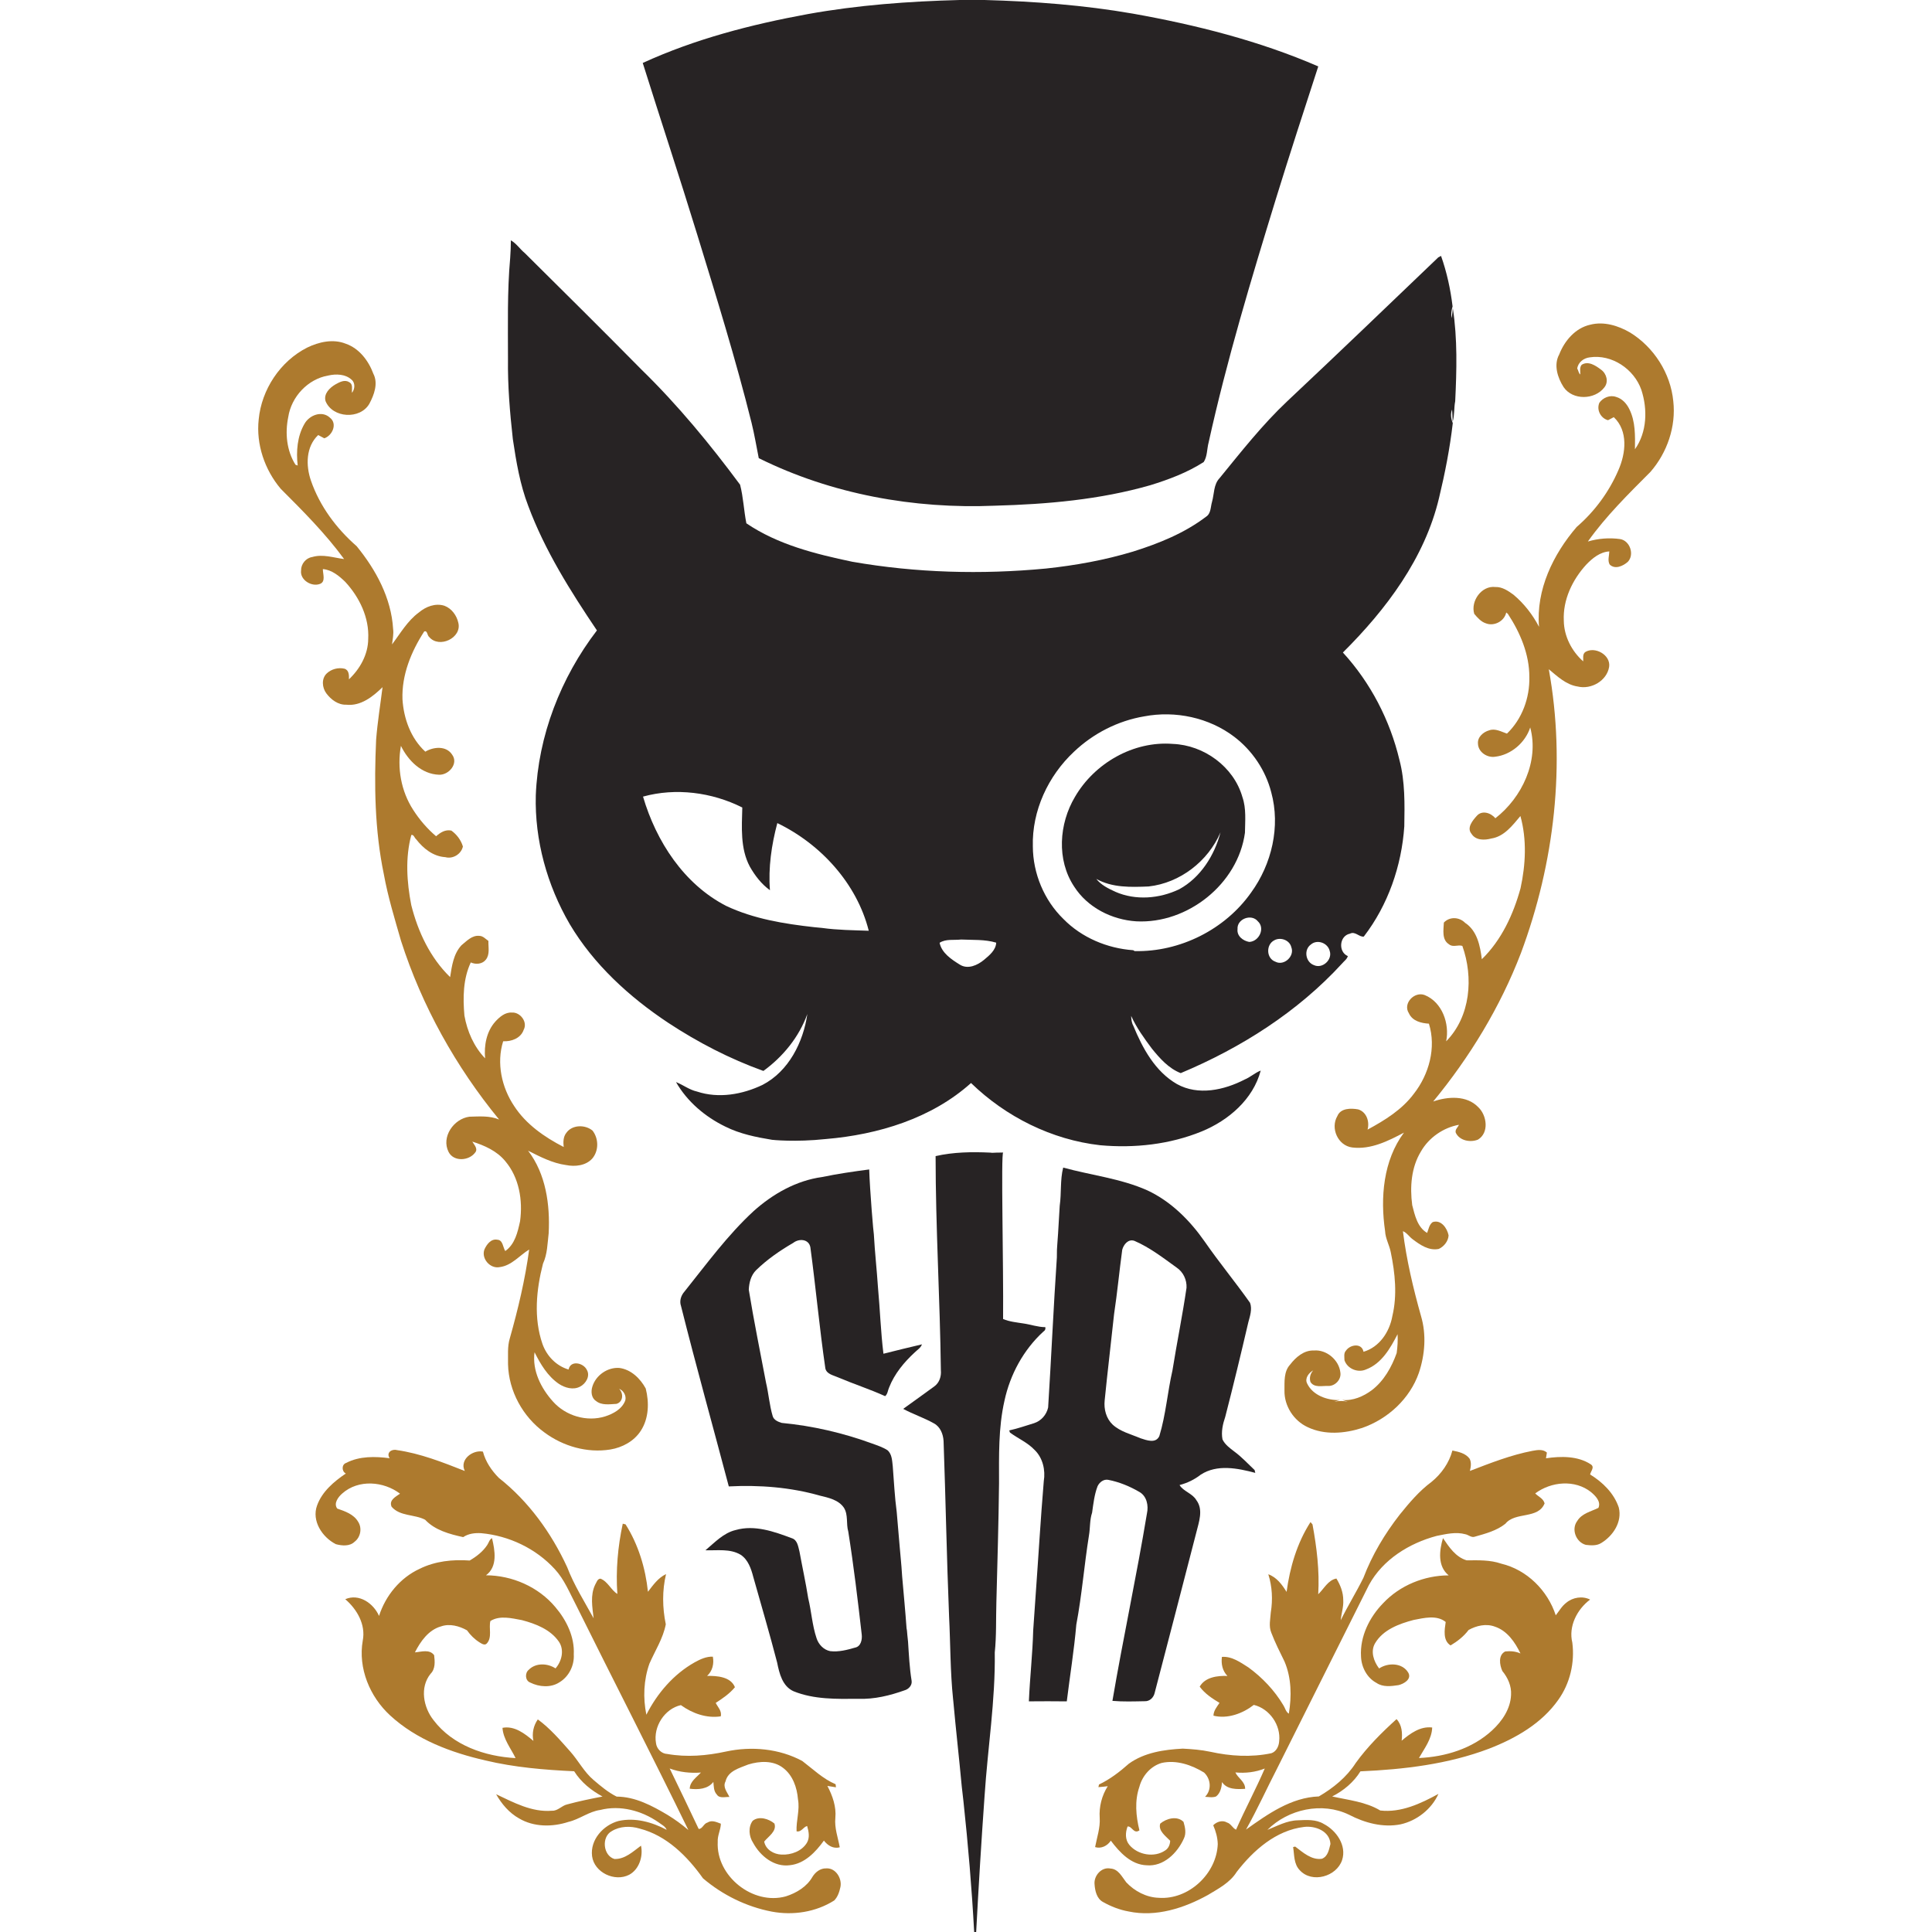 <?xml version="1.0" encoding="utf-8"?>
<!-- Generator: Adobe Illustrator 21.0.0, SVG Export Plug-In . SVG Version: 6.00 Build 0)  -->
<svg version="1.1" id="Layer_1" xmlns="http://www.w3.org/2000/svg" xmlns:xlink="http://www.w3.org/1999/xlink" x="0px" y="0px"
	 viewBox="0 0 958.67 958.67" style="enable-background:new 0 0 958.67 958.67;" xml:space="preserve">
<style type="text/css">
	.st0{fill:#272324;}
	.st1{fill:#AD7A2E;}
</style>
<path class="st0" d="M476.181,0h12.37c24.64,0.68,49.27,2.54,73.57,6.76c31.42,5.6,62.66,13.48,92.01,26.19
	c-7.1,21.82-14.2,43.64-20.97,65.56c-12.29,40.02-24.41,80.14-33.43,121.04c-0.87,3.19-0.61,6.94-2.45,9.72
	c-8.13,5.22-17.27,8.65-26.47,11.49c-25.04,7.19-51.19,9.46-77.13,10.17c-40.16,1.7-81.03-5.67-117.18-23.59
	c-1.17-5.85-2.14-11.74-3.57-17.53c-7.86-31.55-17.51-62.61-27.05-93.68c-8.71-28.38-18.05-56.57-26.95-84.89
	c25.96-11.9,53.84-19.1,81.85-24.24C425.661,2.5,450.931,0.66,476.181,0z"/>
<path class="st0" d="M253.501,119.26c2.75,1.54,4.5,4.35,6.92,6.33c19.4,19.22,38.8,38.46,57.99,57.91
	c17.94,17.5,33.91,36.9,48.82,57.01c1.63,6.27,1.86,12.81,3.12,19.16c15.61,10.6,34.31,15.23,52.54,19.07
	c31.67,5.54,64.13,6.41,96.12,3.37c14.63-1.56,29.18-4.17,43.29-8.44c12.75-4.01,25.41-9.11,36.12-17.25
	c2.51-1.58,2.24-4.83,2.98-7.36c1.14-3.95,0.74-8.65,3.76-11.8c10.75-13.16,21.29-26.6,33.7-38.28
	c25.11-23.59,49.96-47.46,74.84-71.29c0.34-0.18,1.01-0.53,1.35-0.71c2.87,8.1,4.71,16.56,5.73,25.07
	c-0.57,1.88-0.87,3.83-0.48,5.79c0.29-1.62,0.45-3.25,0.61-4.88c2.33,15.22,1.91,30.75,1.17,46.11c-0.66,3.37-0.28,6.88-1.26,10.19
	c-0.11-2.01-0.1-4.03-0.29-6.03c-0.87,2.04-0.55,4.67,0.35,6.69c-1.44,12.53-3.87,24.91-6.82,37.16
	c-7.1,29.93-26.25,55.37-47.71,76.7c13.72,14.96,23.37,33.59,28.06,53.32c2.83,10.75,2.59,21.92,2.41,32.94
	c-1.34,19.65-8.05,39.02-20.1,54.7c-2.27,0.32-4.3-2.81-6.88-1.44c-5.26,1.05-5.93,9.02-1.04,11.12c-0.42,1.57-1.88,2.48-2.86,3.68
	c-22.02,24.02-50.14,41.86-80.06,54.39c-5.97-2.32-10.34-7.27-14.28-12.12c-3.84-5.15-7.67-10.4-10.31-16.27
	c0.06,1.66,0.21,3.34,1.04,4.83c4.6,11.2,10.84,22.75,21.67,28.99c10.56,5.87,23.42,3.01,33.61-2.25c2.83-1.17,5.1-3.36,7.96-4.44
	c-3.78,14.3-16.01,24.74-29.28,30.19c-15.87,6.48-33.39,8.39-50.39,6.85c-24.01-2.71-46.79-14.09-64.07-30.87
	c-19.6,17.6-46.13,25.61-71.95,27.79c-15.48,1.659-26.78,0.39-26.78,0.39c-7.93-1.3-15.93-2.92-23.19-6.55
	c-10.01-4.86-18.92-12.39-24.48-22.1c3.55,1.39,6.63,3.87,10.44,4.71c10.7,3.55,22.5,1.47,32.48-3.3
	c13.01-6.74,20.24-21.19,22.26-35.19c-4.09,11.4-12.07,21.17-21.81,28.26c-16.68-5.99-32.54-14.2-47.32-23.94
	c-19.29-12.82-36.89-28.9-48.8-48.94c-11.21-19.27-17.41-41.61-16.82-63.9c1.16-29.55,12.4-58.4,30.33-81.81
	c-13.14-19.51-25.84-39.64-34.08-61.79c-4.09-10.64-5.97-21.92-7.64-33.13c-1.47-13.22-2.59-26.52-2.41-39.84
	c0-16.68-0.4-33.4,1.09-50.04C253.391,125.1,253.461,122.18,253.501,119.26 M532.921,373.01c-12.82,11.98-20.9,29.32-20.42,46.98
	c0.05,13.36,5.56,26.68,15.16,36.01c9.07,9.26,21.77,14.6,34.63,15.5c0.18,0.11,0.55,0.33,0.73,0.44
	c22.45,0.51,44.85-10.69,57.8-29.07c10.24-14.1,14.63-32.77,9.97-49.74c-2.79-10.89-9.4-20.7-18.32-27.51
	c-12.54-9.56-29.28-13.09-44.69-10.16C554.761,357.64,542.481,363.92,532.921,373.01 M319.071,395.28
	c6.52,22.19,20.26,43.43,41.27,54.24c13.65,6.45,28.79,8.89,43.66,10.55c3.88,0.37,0,0,3.88,0.37c7.69,1.08,15.46,1.13,23.2,1.41
	c-5.89-23.41-23.82-43.03-45.37-53.43c-2.88,10.82-4.53,22.1-3.66,33.31c-4.22-3.03-7.46-7.27-10-11.75
	c-4.77-8.95-3.97-19.5-3.72-29.29C353.291,393.12,335.341,390.78,319.071,395.28 M614.071,461.02c-0.42,3.45,2.73,5.84,5.81,6.37
	c4.9-0.21,8.03-6.83,4.25-10.26C620.961,453.25,613.701,455.96,614.071,461.02 M466.231,467.82c1.06,5.09,5.89,8.25,10.03,10.83
	c3.98,2.51,8.78,0.32,12.03-2.38c2.63-2.22,5.87-4.8,6.03-8.52c-5.64-1.69-11.61-1.27-17.42-1.55
	C473.351,466.61,469.371,465.78,466.231,467.82 M632.341,466.56c-4.26,2.13-4.05,9.05,0.52,10.64c4.26,2.25,9.67-2.73,7.9-7.2
	C639.921,466.47,635.411,464.86,632.341,466.56 M650.481,468.66c-3.67,2.59-2.68,8.73,1.49,10.24c4.23,1.97,9.3-2.69,7.84-7.02
	C658.901,467.92,653.651,465.93,650.481,468.66z"/>
<path class="st1" d="M789.051,161.13c6.78-1.76,13.93,0.45,19.82,3.88c11.81,7.28,20.07,20.18,21.42,34.03
	c1.42,12.62-3.02,25.55-11.3,35.08c-10.93,10.98-22.08,21.91-31.08,34.58c5.16-1.52,10.66-1.96,16-1.21
	c4.92,0.81,7.23,7.76,3.8,11.32c-2.36,2.07-6.31,3.91-8.97,1.32c-1.15-1.97-0.24-4.39-0.19-6.51c-4.62,0.27-8.38,3.36-11.44,6.55
	c-6.88,7.51-11.66,17.49-11.14,27.85c0.09,7.68,3.93,15.13,9.62,20.15c0.11-1.56-0.4-3.37,0.92-4.56c4.81-3.1,12.84,1.36,11.95,7.3
	c-1.12,6.92-8.93,11.36-15.58,9.75c-5.77-0.86-10.08-5.04-14.36-8.58c8.54,47.04,2.83,96.13-13.81,140.81
	c-10.26,26.77-25.36,51.59-43.55,73.68c7.24-2.51,16.65-3.17,22.38,2.84c4.27,4.03,5.46,12.65-0.14,16.06
	c-3.77,1.58-9.21,0.56-11.05-3.43c-0.47-1.55,1.05-2.62,1.58-3.91c-7.73,1.4-14.89,6.33-18.82,13.18
	c-4.86,7.93-5.56,17.65-4.36,26.7c1.3,5.02,2.56,10.93,7.4,13.78c0.72-1.86,1.02-4.12,2.74-5.37c4.16-1.4,7.22,3.02,7.91,6.59
	c-0.16,2.87-2.28,5.53-4.87,6.72c-4.93,1.01-9.3-2.03-13.01-4.84c-1.69-1.24-2.81-3.19-4.79-3.97c1.78,14.26,5.09,28.27,8.98,42.1
	c2.73,9.19,1.97,19.18-1.06,28.2c-4.47,12.86-15.41,22.92-28.16,27.34c-8.69,2.81-18.61,3.62-27.05-0.41
	c-6.89-3.17-11.64-10.54-11.48-18.13c0.05-4.37-0.4-9.43,2.79-12.89c2.82-3.67,6.87-7.2,11.78-7c6.27-0.57,12.46,4.67,13.16,10.87
	c0.59,3.49-2.61,6.87-6.08,6.72c-2.94-0.15-6.87,1.03-8.75-1.97c-0.68-2.03-0.03-4.24,1.37-5.78c-2.19,1.23-4.34,3.97-3.02,6.54
	c2.79,5.89,10.06,8.42,16.21,8.21c-0.92,0.23-1.83,0.5-2.72,0.81c2.21-0.45,4.49-0.49,6.7,0.03c-0.94-0.31-1.87-0.61-2.79-0.89
	c5.33,0.51,10.5-1.75,14.7-4.86c5.99-4.59,9.81-11.41,12.32-18.41c0.43-3.1,0.63-6.24,0.45-9.36c-3.59,6.95-7.9,14.58-15.63,17.48
	c-4.06,1.83-9.31-0.3-10.72-4.57c-0.02-1.59-0.46-3.52,0.75-4.77c2.06-3.05,7.86-3.93,8.7,0.58c7.91-2.32,12.91-9.87,14.3-17.67
	c2.49-10.42,1.37-21.27-0.76-31.64c-0.68-3.61-2.68-6.87-2.84-10.59c-2.42-16.59-0.93-35,9.37-48.85
	c-7.86,4.18-16.54,8.52-25.7,7.37c-7.09-0.92-10.92-9.58-7.34-15.61c1.62-3.97,6.75-3.93,10.3-3.29c4.2,1.25,5.77,6.09,4.67,10.04
	c8.55-4.62,17.12-9.9,23.01-17.84c7.52-9.62,11.15-22.87,7.44-34.73c-3.76-0.23-8.16-1.25-9.93-5.15
	c-3.18-4.87,2.74-11.01,7.84-9.05c8.69,3.52,12.43,14.22,10.65,22.95c12.11-12.31,13.62-31.65,8.03-47.34
	c-2.14-0.72-4.7,0.87-6.63-0.8c-3.66-2.26-2.7-7.14-2.55-10.77c2.88-3.06,7.67-2.81,10.55,0.13c6,3.94,7.45,11.42,8.3,18.04
	c9.76-9.48,15.65-22.28,19.21-35.24c2.54-11.74,3.17-24.14-0.07-35.8c-3.9,4.62-8.01,10.15-14.42,11.15
	c-3.39,0.9-7.75,1.02-9.85-2.34c-2.5-2.98,0.57-6.6,2.6-8.87c2.57-2.99,7.04-1.54,9.23,1.17c13.25-10.3,21.78-28.35,17.31-45.06
	c-2.45,7.53-9.49,13.61-17.39,14.52c-3.96,0.64-8.44-2.29-8.54-6.48c-0.32-3.25,2.64-5.81,5.54-6.61c3.06-1.11,6,0.68,8.84,1.62
	c7.51-7.18,11.35-17.75,11.11-28.06c0.04-11.31-4.55-22.07-10.67-31.38c-0.2-0.16-0.6-0.49-0.8-0.65c-0.9,4.27-5.91,6.94-9.97,5.42
	c-2.5-0.77-4.27-2.83-5.9-4.75c-1.9-6.32,3.64-14.14,10.47-13.32c3.39-0.13,6.32,1.88,8.95,3.78c5.26,4.39,9.56,9.92,12.73,15.98
	c-1.56-18.34,6.98-35.94,18.67-49.55c8.92-7.69,16.09-17.42,20.73-28.24c3.67-8.33,4.92-19.42-2.3-26.25
	c-0.96,0.52-1.91,1.02-2.87,1.51c-3.66-0.96-5.82-5.17-4.28-8.68c1.79-2.52,5.26-3.96,8.26-2.88c3.04,0.83,5.28,3.34,6.61,6.1
	c3.06,6.13,2.87,13.2,2.77,19.88c6.01-8.48,6.33-19.85,3.18-29.48c-3.6-10.31-14.66-17.8-25.64-16.12c-2.97,0.33-5.81,2.51-6.18,5.6
	c0.65,0.88,0.6,2.22,1.52,2.9c0.06-1.61-0.46-3.43,0.68-4.81c3.29-2.11,6.97,0.41,9.62,2.41c2.74,1.94,3.87,6.01,1.66,8.78
	c-4.75,6.26-15.73,6.55-20.26-0.15c-2.96-4.63-5.01-11.02-2.16-16.17C776.311,169.12,781.691,162.77,789.051,161.13z"/>
<path class="st1" d="M152.351,172.51c5.88-2.86,12.91-4.47,19.2-1.96c6.7,2.31,11.32,8.45,13.71,14.9c2.49,4.8,0.37,10.5-2,14.92
	c-4.58,7.92-18.28,7.14-21.73-1.35c-1.01-3.64,2.06-6.6,4.9-8.27c2.02-1.12,4.63-2.58,6.84-1.1c2.06,0.97,1.2,3.5,1.38,5.27
	c1.45-1.8,1.73-4.89-0.18-6.5c-3.05-2.84-7.73-2.96-11.59-2.08c-10.11,1.72-18.32,10.53-19.85,20.6
	c-1.64,7.96-0.82,16.65,3.57,23.64c0.28,0.1,0.84,0.31,1.12,0.42c-0.82-6.99-0.23-14.58,3.4-20.76c2.41-4.25,8.61-6.67,12.57-3
	c3.86,2.96,1.29,8.88-2.78,10.25c-1.02-0.52-2.02-1.06-3.02-1.62c-6.13,5.79-6.19,15.11-3.61,22.59
	c4.36,12.68,12.64,23.78,22.68,32.55c9.55,11.66,17.18,25.72,18.1,41.03c0.36,2.59-0.24,5.15-0.53,7.72
	c4.14-5.48,7.65-11.69,13.31-15.84c3.43-2.91,8.21-4.78,12.68-3.34c3.58,1.33,6.11,4.81,6.91,8.47c1.84,7.5-9.56,12.9-14.47,7.02
	c-1.03-0.73-0.84-3.47-2.49-2.7c-6.45,9.98-11.19,21.54-10.76,33.61c0.6,9.61,4.12,19.39,11.33,26c4.07-2.44,10.36-3.03,13.28,1.44
	c3.34,4.44-1.61,10.22-6.48,10.01c-8.62-0.28-15.32-6.98-18.9-14.33c-1.97,10.91,0.04,22.47,6.11,31.81
	c3.13,4.86,6.92,9.3,11.34,13.04c2.15-1.87,4.56-3.44,7.57-2.81c2.69,1.94,4.78,4.69,5.73,7.89c-0.8,3.77-4.96,6.35-8.72,5.3
	c-6.02-0.36-10.96-4.32-14.5-8.91c-0.81-0.62-1.16-2.44-2.38-2.08c-3.05,11.31-2.24,23.32-0.03,34.73
	c3.31,13.24,9.39,26.17,19.29,35.78c0.86-5.51,1.67-11.58,5.65-15.82c2.56-2.07,5.22-5.02,8.83-4.65c1.84,0.02,3.12,1.55,4.52,2.52
	c-0.11,3.08,0.82,6.61-1.24,9.25c-1.73,2.3-5.04,2.55-7.51,1.42c-3.83,8.16-3.94,17.51-3.16,26.35c1.38,7.82,4.72,15.48,10.27,21.24
	c-0.58-6.42,0.67-13.34,5.1-18.27c2.09-2.28,4.83-4.65,8.13-4.45c4.16-0.31,8.01,4.66,5.91,8.56c-1.41,4.18-6.1,5.91-10.18,5.68
	c-3.39,10.8-0.77,22.86,5.44,32.13c5.91,9.11,15.08,15.44,24.59,20.34c-0.25-2.4-0.27-4.99,1.28-6.98
	c2.89-4.14,9.34-4.22,13.03-1.16c3.11,3.99,3.17,10.08-0.19,13.94c-3.23,3.51-8.54,4.05-12.99,3.15c-6.73-0.92-12.82-4.11-18.8-7.12
	c8.85,11.56,10.95,26.8,10.22,40.97c-0.61,5.09-0.62,10.36-2.82,15.09c-3.34,12.93-4.7,27-0.26,39.84
	c2.11,5.97,6.82,10.88,12.96,12.69c0.96-4.8,7.39-3.34,9.07,0.19c1.78,3.07-0.52,6.83-3.36,8.29c-3.39,1.81-7.52,0.62-10.54-1.38
	c-5.57-3.8-9.11-9.77-12.06-15.68c-1.23,9.12,3.22,17.89,9.17,24.49c6.33,7.09,16.77,10.21,25.89,7.34
	c4.05-1.31,8.38-3.65,9.95-7.87c0.66-2.33-0.83-4.96-3.04-5.81c2.24,2.24,2.07,6.47-1.31,7.47c-3.38,0.17-7.36,0.88-10.19-1.46
	c-2.31-1.49-2.55-4.67-1.79-7.07c1.67-5.63,7.56-9.75,13.43-9.29c5.79,0.77,10.38,5.25,13.06,10.2c1.76,6.93,1.56,14.84-2.46,20.99
	c-3.34,5.17-9.17,8.31-15.14,9.28c-11.46,1.85-23.42-1.61-32.67-8.47c-10.73-7.78-17.74-20.55-18.06-33.85
	c0.09-4.29-0.39-8.7,0.89-12.86c4.09-14.47,7.59-29.13,9.6-44.05c-4.78,2.9-8.67,7.98-14.62,8.72c-4.71,0.97-9.23-4.2-7.6-8.71
	c1.11-2.52,3.28-5.48,6.42-4.88c2.8,0.14,2.75,3.76,3.93,5.62c4.82-3.36,6.17-9.38,7.35-14.77c1.42-10.34-0.42-21.66-7.33-29.82
	c-4.14-5.06-10.28-7.79-16.37-9.71c0.93,1.6,2.96,3.57,1.42,5.42c-3,4.13-10.64,4.71-13.19-0.29c-3.76-7.44,2.57-16.48,10.35-17.49
	c4.94-0.12,10.05-0.57,14.72,1.4c-21.47-26.18-38.27-56.3-48.64-88.57c-3.15-10.95-6.51-21.88-8.55-33.11
	c-4.57-21.96-4.84-44.52-3.83-66.84c0.69-8.72,2.1-17.35,3.18-26.02c-4.78,4.7-10.81,9.49-17.96,8.71c-4.09,0.15-7.6-2.52-9.94-5.65
	c-2.09-2.82-2.5-7.28,0.2-9.86c2.26-2.17,5.73-3.08,8.78-2.37c2.32,0.69,2.32,3.3,2.25,5.28c5.49-5.18,9.52-12.37,9.56-20.05
	c0.57-10.56-4.37-20.71-11.4-28.32c-3.07-2.98-6.67-5.96-11.1-6.33c-0.04,2.37,1.54,6.25-1.45,7.36c-4.09,1.59-9.99-1.95-9.36-6.67
	c-0.06-3.17,2.34-6.19,5.5-6.67c5.27-1.58,10.62,0.34,15.85,1c-9.26-12.66-20.38-23.79-31.44-34.85
	c-7.97-9.44-12.29-22.09-10.94-34.44C129.791,193.28,139.031,179.3,152.351,172.51z"/>
<path class="st0" d="M581.951,369.13c15.48,0.59,30.27,11.34,34.55,26.41c1.96,5.69,1.33,11.78,1.25,17.68
	c-3.46,25.43-28.48,45.28-53.91,43.95c-12.15-0.77-24.21-6.86-30.85-17.26c-8.77-13.23-7.52-31.15,0.4-44.47
	C543.111,378.68,562.431,367.58,581.951,369.13 M605.611,413.03c-6.16,14.34-20.09,25.13-35.67,26.84
	c-8.79,0.36-18.01,0.68-25.95-3.75c2.39,3.04,6.01,4.81,9.46,6.39c10.07,4.42,21.91,3.43,31.7-1.27
	C595.681,435.5,602.671,424.43,605.611,413.03z"/>
<path class="st0" d="M464.251,573.66c8.87-2.01,17.98-2.15,27.02-1.73c2.18,0.23,0,0,6.51-0.04c-1.16,0.69,0.2,55.68-0.04,82.62
	c3.21,1.35,6.71,1.66,10.11,2.2c3.63,0.52,7.15,1.82,10.85,1.83c0.2,0.95-0.13,1.69-0.99,2.22c-9.85,9.03-16.49,21.29-19.29,34.31
	c-3.05,13.43-2.7,27.27-2.69,40.97c-0.22,19.66-0.81,39.31-1.32,58.98c-0.25,8.31,0.07,16.67-0.8,24.95
	c0.34,23.83-3.5,47.37-5.05,71.07c-1.61,22.536-2.98,45.072-4.179,67.628c-0.633,0.001-0.358,0.001-0.991,0.002
	c-1.17-21.65-3-43.23-5.31-64.77c-0.85-7.44,0,0-0.85-7.44c-1.3-14.1-2.92-28.19-4.19-42.31c-0.12-1.13,0.016,0.175-0.12-1.13
	c-1.42-13.6-1.29-27.32-1.98-40.98c-1.18-28.99-1.69-57.97-2.73-86.97c-0.19-3.41-1.6-7.04-4.72-8.75
	c-4.92-2.78-10.34-4.55-15.32-7.23c5.17-3.72,10.35-7.42,15.49-11.19c2.49-1.81,3.49-4.97,3.21-7.95
	C466.431,644.5,464.251,609.1,464.251,573.66z"/>
<path class="st0" d="M527.561,579.36c13.88,3.82,28.49,5.39,41.73,11.29c11.75,5.47,21.13,14.91,28.48,25.42
	c7.18,10.37,15.24,20.1,22.51,30.4c1.15,3.1-0.02,6.55-0.85,9.63c-3.65,15.68-7.42,31.33-11.45,46.92
	c-1.22,3.59-2.1,7.41-1.38,11.21c1.24,2.61,3.67,4.34,5.91,6.06c3.66,2.68,6.73,6.06,10.03,9.15c0.09,0.35,0.25,1.05,0.34,1.41
	c-8.77-2.33-18.97-4.4-27.09,0.9c-3.11,2.43-6.67,4.15-10.49,5.14c1.84,3.13,6.39,4.11,8.33,7.48c3.62,4.8,1.23,10.93-0.03,16.12
	c-6.86,26.53-13.71,53.06-20.66,79.57c-0.53,2.31-2.46,4.21-4.95,4.09c-5.33,0.1-10.69,0.29-16-0.17c5.29-31.06,11.98-61.9,17.13-93
	c0.87-3.84-0.07-8.58-3.72-10.65c-4.77-2.8-10.01-4.96-15.45-6.02c-2.32-0.47-4.45,1.21-5.36,3.23c-1.58,4.18-2.06,8.67-2.69,13.07
	c-1.23,3.63-0.9,7.52-1.55,11.26c-2.36,14.72-3.51,29.64-6.28,44.27c-1.1,12.74-3.17,25.39-4.73,38.09
	c-6.27-0.08-12.54-0.07-18.81-0.01c0.5-11.76,1.84-23.49,2.15-35.27c1.16-16.7,0,0,1.16-16.7c1.39-19.1,2.49-38.22,4.09-57.3
	c0.9-5.43-0.47-11.51-4.5-15.42c-3.48-3.72-8.27-5.72-12.3-8.7l-0.34-1.05c4.19-0.9,8.24-2.36,12.34-3.59
	c3.52-1.14,6.18-4.21,6.96-7.8c1.57-24.81,2.65-49.64,4.33-74.44c0.05-7.93,0,0,1.42-25.7
	C526.751,591.98,525.981,585.52,527.561,579.36 M556.861,620.12c-1.45,10.63-2.45,21.37-4.05,31.96
	c-4.67,42.86-3.29,28.83-4.67,42.86c-0.45,4.31,0.74,8.9,3.95,11.95c3.85,3.55,9.1,4.75,13.79,6.77c3.06,0.98,7.58,2.79,9.39-1.06
	c3.23-10.6,4.04-21.8,6.51-32.6c2.19-13.7,4.98-27.3,6.98-41.01c0.2-3.9-1.61-7.78-4.86-9.98c-6.7-4.83-13.34-9.99-20.97-13.28
	C559.851,614.64,557.591,617.47,556.861,620.12z"/>
<path class="st0" d="M407.941,584.05c7.72-1.61,15.54-2.74,23.36-3.76c0.33,10.47,2.15,31.98,2.31,32.19
	c0.48,8.8,1.47,17.58,2.05,26.39c1.02,10.94,1.35,21.95,2.71,32.86c6.35-1.63,12.73-3.14,19.11-4.66c-0.62,1.79-2.32,2.74-3.6,4.01
	c-5.3,4.88-10.04,10.62-12.7,17.39c-0.65,1.42-0.69,3.24-1.97,4.31c-7.64-3.46-15.64-6.04-23.36-9.32c-2.3-1.06-5.6-1.52-6.3-4.41
	c-2.93-20.02-4.74-40.16-7.45-60.2c-0.83-4.11-5.63-4.37-8.48-2.14c-6.61,3.84-12.96,8.21-18.45,13.57
	c-2.54,2.52-3.48,6.23-3.62,9.71c2.51,15.44,5.65,30.76,8.56,46.13c1.3,5.47,1.68,11.13,3.29,16.53c0.55,1.99,2.7,2.86,4.5,3.41
	c15.31,1.45,30.43,4.96,44.88,10.24c2.58,0.94,5.25,1.8,7.58,3.3c2.28,1.96,2.31,5.25,2.63,8.01c0.6,7.57,0.96,15.17,1.97,22.71
	c2.68,31.8,2.03,22.19,2.68,31.8c0.75,8.62,1.58,17.24,2.2,25.88c0.4,2.11,0,0,0.73,6.58c0.43,6.47,0.73,12.98,1.77,19.4
	c0.38,2.21-1.43,4.2-3.46,4.76c-7.34,2.62-15.09,4.52-22.93,4.22c-10.79,0.1-22.01,0.38-32.17-3.74c-5.57-2.47-7.08-8.88-8.17-14.28
	c-3.7-14.23-7.85-28.34-11.84-42.48c-1.06-4.08-2.57-8.55-6.26-10.98c-5.26-3.14-11.65-2.03-17.47-2.22
	c4.62-3.86,8.95-8.63,15.04-10.06c9.39-2.67,19.02,0.78,27.78,4.06c2.85,0.84,3.2,4.23,3.85,6.67c1.41,7.72,3.1,15.39,4.33,23.14
	c1.6,6.57,1.97,13.41,4.14,19.84c0.98,3.07,3.5,5.75,6.73,6.4c4.22,0.51,8.39-0.6,12.41-1.76c2.87-0.56,3.56-4.01,3.27-6.48
	c-1.95-17.07-3.99-34.14-6.68-51.11c-1.13-3.86,0.06-8.21-2.13-11.76c-2.67-3.98-7.66-5.01-12.01-6.07
	c-14.65-4.17-29.97-5.33-45.14-4.56c-7.88-29.84-16.2-59.57-23.71-89.51c-0.91-2.56,0.04-5.32,1.79-7.26
	c10.94-13.66,21.31-27.92,34.23-39.83C383.461,592.43,395.131,585.79,407.941,584.05z"/>
<path class="st1" d="M760.481,719.9c2.36-0.42,5.13-0.91,7.1,0.87c-0.12,0.71-0.34,2.13-0.46,2.84c7.35-1.08,15.75-1.23,22.19,2.98
	c2.15,1.38,0.08,3.32-0.29,5.05c6.23,3.83,11.87,9.32,14.23,16.4c1.77,7.12-2.83,14.06-8.73,17.63c-2.25,1.42-5.12,1.2-7.63,0.9
	c-4.89-1.33-7.33-7.73-4.27-11.83c2.29-3.81,6.86-4.71,10.53-6.53c1.38-3.18-1.49-5.96-3.68-7.83c-7.99-6.34-19.77-5.24-27.69,0.66
	c1.57,1.65,4.01,2.46,4.66,4.94c-3.19,7.98-14.54,4.02-19.45,10.1c-4.31,3.46-9.88,4.93-15.11,6.41c-1.74,0.67-3.16-0.9-4.78-1.2
	c-4.7-1.28-9.56-0.09-14.21,0.83c-13.59,3.61-26.71,11.72-33.59,24.32c-15.14,30.2-30.27,60.42-45.37,90.65
	c-5.28,10.21-10.02,20.74-15.65,30.76c10.75-7.67,22.42-15.97,36.14-16.45c7.12-4.15,13.78-9.54,18.27-16.55
	c5.81-8.09,12.93-15.14,20.28-21.82c2.72,2.93,2.97,6.93,2.54,10.72c4.23-3.59,9.27-7.29,15.15-6.55
	c-0.2,5.74-3.86,10.37-6.57,15.14c13.08-0.57,26.5-4.67,36.28-13.69c4.98-4.58,9.18-10.72,9.42-17.68c0.28-4.34-1.61-8.52-4.32-11.8
	c-1.38-3.03-2.15-7.94,1.45-9.72c2.55-0.26,5.17-0.07,7.54,1.01c-2.69-5.6-6.6-11.32-12.78-13.34c-4.28-1.59-9.09-0.47-12.95,1.68
	c-2.4,3.19-5.53,5.64-8.95,7.67c-3.91-2.43-2.99-7.8-2.42-11.64c-4.5-3.61-10.76-1.98-15.91-1c-7.19,1.9-15.13,4.81-19.12,11.54
	c-2.41,4.07-0.67,9.05,1.99,12.53c4.44-2.98,11.58-2.88,14.5,2.14c1.75,3.24-2.27,5.53-4.91,6.14c-3.61,0.54-7.69,1.08-10.88-1.1
	c-4.75-2.52-7.52-7.87-7.69-13.13c-0.59-9.92,4.2-19.5,11.01-26.47c8.31-8.83,20.44-13.75,32.5-13.77
	c-5.62-4.52-4.66-12.35-2.84-18.49c3,4.42,6.32,9.45,11.78,11.04c5.75-0.05,11.61-0.27,17.14,1.64c12.75,3.04,23,13.28,27.04,25.62
	c1.69-2.11,3.02-4.57,5.21-6.22c3.21-2.71,8.03-3.49,11.84-1.58c-6.45,4.8-10.82,13.27-8.83,21.35c1.27,9.91-1.13,20.25-6.96,28.39
	c-8.26,11.77-21.25,19.17-34.41,24.26c-20.34,7.71-42.16,10.28-63.77,11.23c-3.33,5.39-8.39,9.62-14.02,12.46
	c8.09,1.82,16.65,2.63,23.86,6.97c10.29,1.18,20.07-3.43,28.87-8.24c-3.41,7.57-10.66,13.27-18.75,15.1
	c-8.78,1.75-17.83-0.7-25.62-4.76c-13.34-6.48-30.17-2.8-40.51,7.52c4.86-1.94,9.65-4.61,15-4.75c4.36-0.19,9.12-0.57,13.01,1.82
	c6.22,3.25,11.41,10.65,9.08,17.86c-2.71,8.28-14.95,11.73-21.01,5.1c-3.04-3.13-2.67-7.55-3.31-11.52l1.04-0.22
	c3.83,2.89,8.09,6.8,13.25,6.04c3.03-1.18,3.5-4.59,4.23-7.33c-0.33-6.41-7.54-9.16-13.1-8.46c-13.94,1.67-25.14,11.6-33.41,22.3
	c-3.32,5.36-9.11,8.33-14.34,11.49c-11.8,6.53-25.72,11.01-39.26,8.16c-4.5-0.8-8.82-2.49-12.79-4.73c-3.09-1.7-3.92-5.53-4.15-8.76
	c-0.44-4.24,3.47-8.76,7.91-7.82c3.9,0.2,5.71,4.16,7.82,6.85c4.13,4.39,9.98,7.47,16.06,7.67c14.85,1.12,28.82-11.94,29.34-26.69
	c-0.09-3.22-0.96-6.37-2.25-9.29c1.69-1.78,4.6-2.71,6.84-1.38c1.96,0.56,2.7,2.72,4.48,3.57c4.52-10.23,9.82-20.1,14.26-30.36
	c-4.63,1.83-9.65,2.42-14.59,1.94c1.23,2.79,4.9,4.54,4.85,8.14c-3.97,0.24-9.01,0.44-11.46-3.35c-0.2,2.56-0.79,5.45-2.94,7.12
	c-1.74,0.71-3.69,0.25-5.49,0.19c3.36-3.39,2.91-8.82-0.48-12.03c-6.2-3.79-13.65-6.36-20.96-4.8c-5.52,1.56-9.68,6.37-11.14,11.83
	c-2.44,7.01-1.72,14.57,0.01,21.64c-2.82,2.05-3.73-2.24-5.88-1.91c-1.15,3-1.27,6.61,0.92,9.18c4.16,4.94,12.34,6.4,17.75,2.7
	c1.65-1.06,2.4-2.91,2.47-4.8c-2.19-2.3-6.02-4.9-4.95-8.5c3.05-2.58,8.41-4.06,11.57-0.88c0.78,2.69,1.47,5.65,0.16,8.32
	c-3.21,7.14-10.09,13.99-18.49,13.22c-7.71-0.26-13.41-6.46-17.74-12.21c-1.67,2.55-4.77,4.14-7.8,3.19
	c0.9-4.81,2.61-9.57,2.28-14.53c-0.38-5.49,1.06-11.04,3.99-15.69c-1.54,0.2-3.08,0.36-4.63,0.47c0.07-0.33,0.21-0.98,0.29-1.31
	c5.46-2.59,10.3-6.31,14.8-10.31c7.69-5.57,17.51-7.01,26.77-7.49c4.55,0.24,9.12,0.59,13.58,1.54c9.94,2.2,20.36,2.86,30.38,0.74
	c2.44-0.78,3.74-3.52,3.87-5.93c0.93-7.98-4.77-16.18-12.58-18.05c-5.53,4.3-13.06,7.08-20.02,5.35c0.06-2.5,1.69-4.38,3-6.34
	c-3.64-2.2-7.29-4.59-9.83-8.06c2.69-4.75,8.81-5.49,13.74-5.32c-2.49-2.59-3.16-5.96-2.72-9.45c4.96-0.38,9.2,2.72,13.18,5.24
	c6.89,5.03,12.91,11.38,17.29,18.72c0.92,1.39,1.2,3.3,2.74,4.21c1.43-8.57,1.32-17.76-2.15-25.87c-2.32-4.72-4.69-9.43-6.57-14.34
	c-1.32-3.23-0.45-6.73-0.23-10.06c1.03-6.28,0.7-12.83-1.24-18.89c4.16,1.47,6.84,5.14,9.07,8.75c1.65-12.18,5.17-24.25,11.87-34.65
	c0.25,0.29,0.74,0.86,0.99,1.15c2.11,11.41,3.53,23.03,2.84,34.66c2.84-2.69,4.91-7.06,9.02-7.8c1.98,3.22,3.41,6.88,3.4,10.71
	c0.22,3.39-0.98,6.64-1.24,9.99c3.49-7.16,7.72-13.93,11.24-21.06c4.31-11.34,10.61-21.86,18.06-31.4
	c4.73-5.85,9.64-11.68,15.72-16.18c4.91-4.01,8.75-9.41,10.38-15.58c3.09,0.63,6.53,1.35,8.53,4.05c0.99,1.88,0.64,4.09,0.15,6.08
	C739.531,725.98,749.751,721.95,760.481,719.9z"/>
<path class="st1" d="M193.351,723.58c-1.83-2.73,0.98-4.72,3.57-4.04c11.69,1.67,22.78,6.07,33.71,10.37
	c-2.77-5.7,3.96-10.59,9-9.61c1.3,5.01,4.28,9.38,7.89,13.03c14.76,11.62,26.06,27.29,33.9,44.28c3.41,8.91,8.55,17.05,13.14,25.39
	c-0.63-5.5-1.74-11.38,0.74-16.61c0.71-1.11,1.07-3,2.67-3.05c3.65,1.41,5.19,5.63,8.37,7.58c-0.83-11.67,0.23-23.46,2.68-34.86
	c0.35,0.09,1.05,0.26,1.4,0.35c6.33,10.02,9.87,21.71,11.1,33.44c2.55-3.31,5.03-6.91,8.98-8.77c-1.96,8.13-1.83,16.7-0.13,24.9
	c-1.32,6.97-5.31,13.09-8.12,19.53c-2.87,8.1-3.23,16.94-1.52,25.34c5.39-10.62,13.5-20.1,23.97-25.99
	c2.78-1.54,5.76-2.93,9.02-2.82c0.66,3.49-0.17,7.13-2.86,9.56c4.88-0.1,11.75,0.38,13.82,5.61c-2.65,3.22-6.11,5.56-9.54,7.79
	c1.07,2.12,3.1,3.93,2.52,6.66c-7.06,1.07-14.13-1.47-19.8-5.57c-8.08,1.8-13.78,10.7-12.35,18.83c0.29,2.81,2.71,5.31,5.59,5.41
	c9.68,1.72,19.61,0.87,29.16-1.21c12.62-2.72,26.37-1.48,37.82,4.68c5.34,4.06,10.28,8.89,16.56,11.55
	c0.05,0.38,0.13,1.14,0.17,1.52c-1.06-0.17-3.18-0.52-4.25-0.69c2.55,4.85,4.48,10.31,3.95,15.87c-0.5,4.99,1.29,9.74,2.19,14.57
	c-3.16,0.92-6.01-0.89-7.87-3.31c-4.07,5.65-9.55,11.46-16.85,12.21c-7.82,1.09-14.77-4.59-18.28-11.11
	c-2.07-3.14-2.54-7.79-0.22-10.9c3.09-2.56,8.03-1,10.79,1.33c1.33,3.82-3,6.38-5.07,8.97c0.76,4.01,4.78,6.31,8.61,6.45
	c4.75,0.24,10.01-1.65,12.58-5.84c1.54-2.61,0.91-5.63,0.12-8.35c-2.02,0.54-2.82,3.14-5.24,2.64c-0.26-5.32,1.7-10.58,0.69-15.91
	c-0.46-5.82-2.58-11.94-7.39-15.57c-4.87-3.79-11.69-3.41-17.29-1.67c-4.35,1.77-10.01,3.14-11.26,8.38
	c-1.51,2.83,0.81,5.29,1.92,7.72c-2.06-0.1-4.95,0.9-6.26-1.23c-1.6-1.68-1.47-4.11-1.7-6.23c-2.76,3.61-7.59,3.9-11.73,3.37
	c0.12-3.62,3.41-5.63,5.56-8.02c-5.25,0.38-10.55-0.16-15.5-2.01c4.88,9.95,9.61,19.97,14.38,29.98c1.84,0.13,2.51-2.7,4.36-3.15
	c2.14-1.41,4.54-0.22,6.65,0.56c-0.06,3.06-1.75,5.88-1.55,9.01c-0.88,16.97,17.42,31.6,33.79,27.05c5.28-1.68,10.45-4.8,13.24-9.72
	c1.43-2.32,3.88-4.25,6.72-4.16c4.72-0.38,7.97,4.89,7.15,9.16c-0.52,2.41-1.31,4.95-3.09,6.75c-9.11,5.79-20.47,7.53-31.01,5.53
	c-12.52-2.39-24.43-8.26-34.11-16.51c-7.78-10.95-18.06-21.27-31.46-24.69c-4.55-1.37-9.72-1.25-13.84,1.29
	c-5.2,2.83-4.29,12.14,1.34,13.8c5.23,0.2,9.26-3.73,13.2-6.61c1.13,5.28-0.89,11.78-5.89,14.45c-7.13,3.67-17.3-1.1-18.39-9.21
	c-1.05-8.17,5.6-15.48,13.14-17.49c8.2-1.81,16.62,0.55,23.88,4.39c-0.73-1.81-2.66-2.63-4.1-3.76c-8.29-5.75-18.92-8.62-28.86-6.1
	c-5.69,0.79-10.28,4.64-15.82,5.93c-7.94,2.6-17.14,2.61-24.48-1.74c-4.91-2.74-8.64-7.16-11.38-12c8.67,4.1,17.71,9.02,27.64,8.2
	c2.98,0.19,4.9-2.55,7.65-3.15c5.77-1.57,11.64-2.77,17.51-3.9c-5.6-3.02-10.66-7.11-14.07-12.54c-14.78-0.68-29.59-1.92-44.01-5.36
	c-17.04-3.9-34.22-10.29-47.27-22.31c-10.1-9.26-16.02-23.46-13.62-37.16c1.55-7.91-2.84-15.54-8.68-20.54
	c6.86-2.99,14.03,2.06,16.76,8.3c3.22-10.08,10.51-18.97,20.2-23.41c7.66-3.79,16.35-4.69,24.78-4.09c3.35-1.96,6.52-4.4,8.68-7.65
	c0.79-1.16,1.09-2.75,2.39-3.46c1.47,6.1,2.89,14.15-2.99,18.44c12.99,0.05,25.99,5.73,34.39,15.74c5.54,6.48,9.64,14.83,9.18,23.52
	c0.34,5.42-2.4,11.02-7.11,13.83c-4.25,2.81-10.08,2.36-14.49,0.14c-2.58-0.94-2.73-4.75-0.75-6.33c3.48-3.55,9.31-3.32,13.29-0.7
	c3.13-3.56,4.49-9.21,1.63-13.32c-4.2-6.04-11.48-8.83-18.33-10.64c-5.09-0.92-10.89-2.47-15.61,0.44
	c-0.92,3.49,1.02,8.16-1.81,11.18c-1.05,1.11-2.56,0.04-3.56-0.56c-2.49-1.56-4.56-3.62-6.25-6c-3.82-2.13-8.57-3.45-12.86-1.95
	c-6.21,1.73-10.2,7.43-12.98,12.9c3.22-0.27,7.24-1.71,9.54,1.4c0.39,3.16,0.67,6.82-1.79,9.25c-5.44,6.73-3.55,16.66,1.53,23.03
	c9.47,12.47,25.5,17.97,40.67,18.78c-2.35-4.86-6.11-9.38-6.5-15.02c5.94-1.14,11.11,2.88,15.34,6.49
	c-0.78-3.75,0.01-7.55,2.19-10.67c6.07,4.42,11.03,10.22,16,15.82c4.13,4.6,6.95,10.3,11.74,14.31c3.55,3.02,7.2,6.09,11.38,8.18
	c9.21,0.03,17.63,4.53,25.35,9.13c3.61,2.19,7.02,4.71,10.24,7.45c-18.28-37.47-37.33-74.55-55.86-111.89
	c-3.15-6.01-5.71-12.47-10.38-17.52c-9.34-10.24-22.75-16.63-36.51-17.88c-3.08-0.2-6.37,0.16-8.98,1.95
	c-6.74-1.46-14.03-3.43-18.89-8.63c-5.29-2.77-12.48-1.61-16.64-6.45c-1.43-3.36,2.09-4.94,4.18-6.49
	c-8.19-6.19-20.63-7.18-28.61-0.13c-2.01,1.73-4.48,4.92-2.54,7.53c3.85,1.34,8.17,2.79,10.36,6.53c2.07,3.17,1.24,7.7-1.78,9.96
	c-2.42,2.35-6.25,1.98-9.24,1.19c-6.76-3.41-12.15-11.58-9.34-19.23c2.49-6.9,8.37-11.85,14.26-15.84
	c-2.12-1.08-2.15-4.53,0.23-5.28C178.371,722.47,186.221,722.65,193.351,723.58z"/>
</svg>

